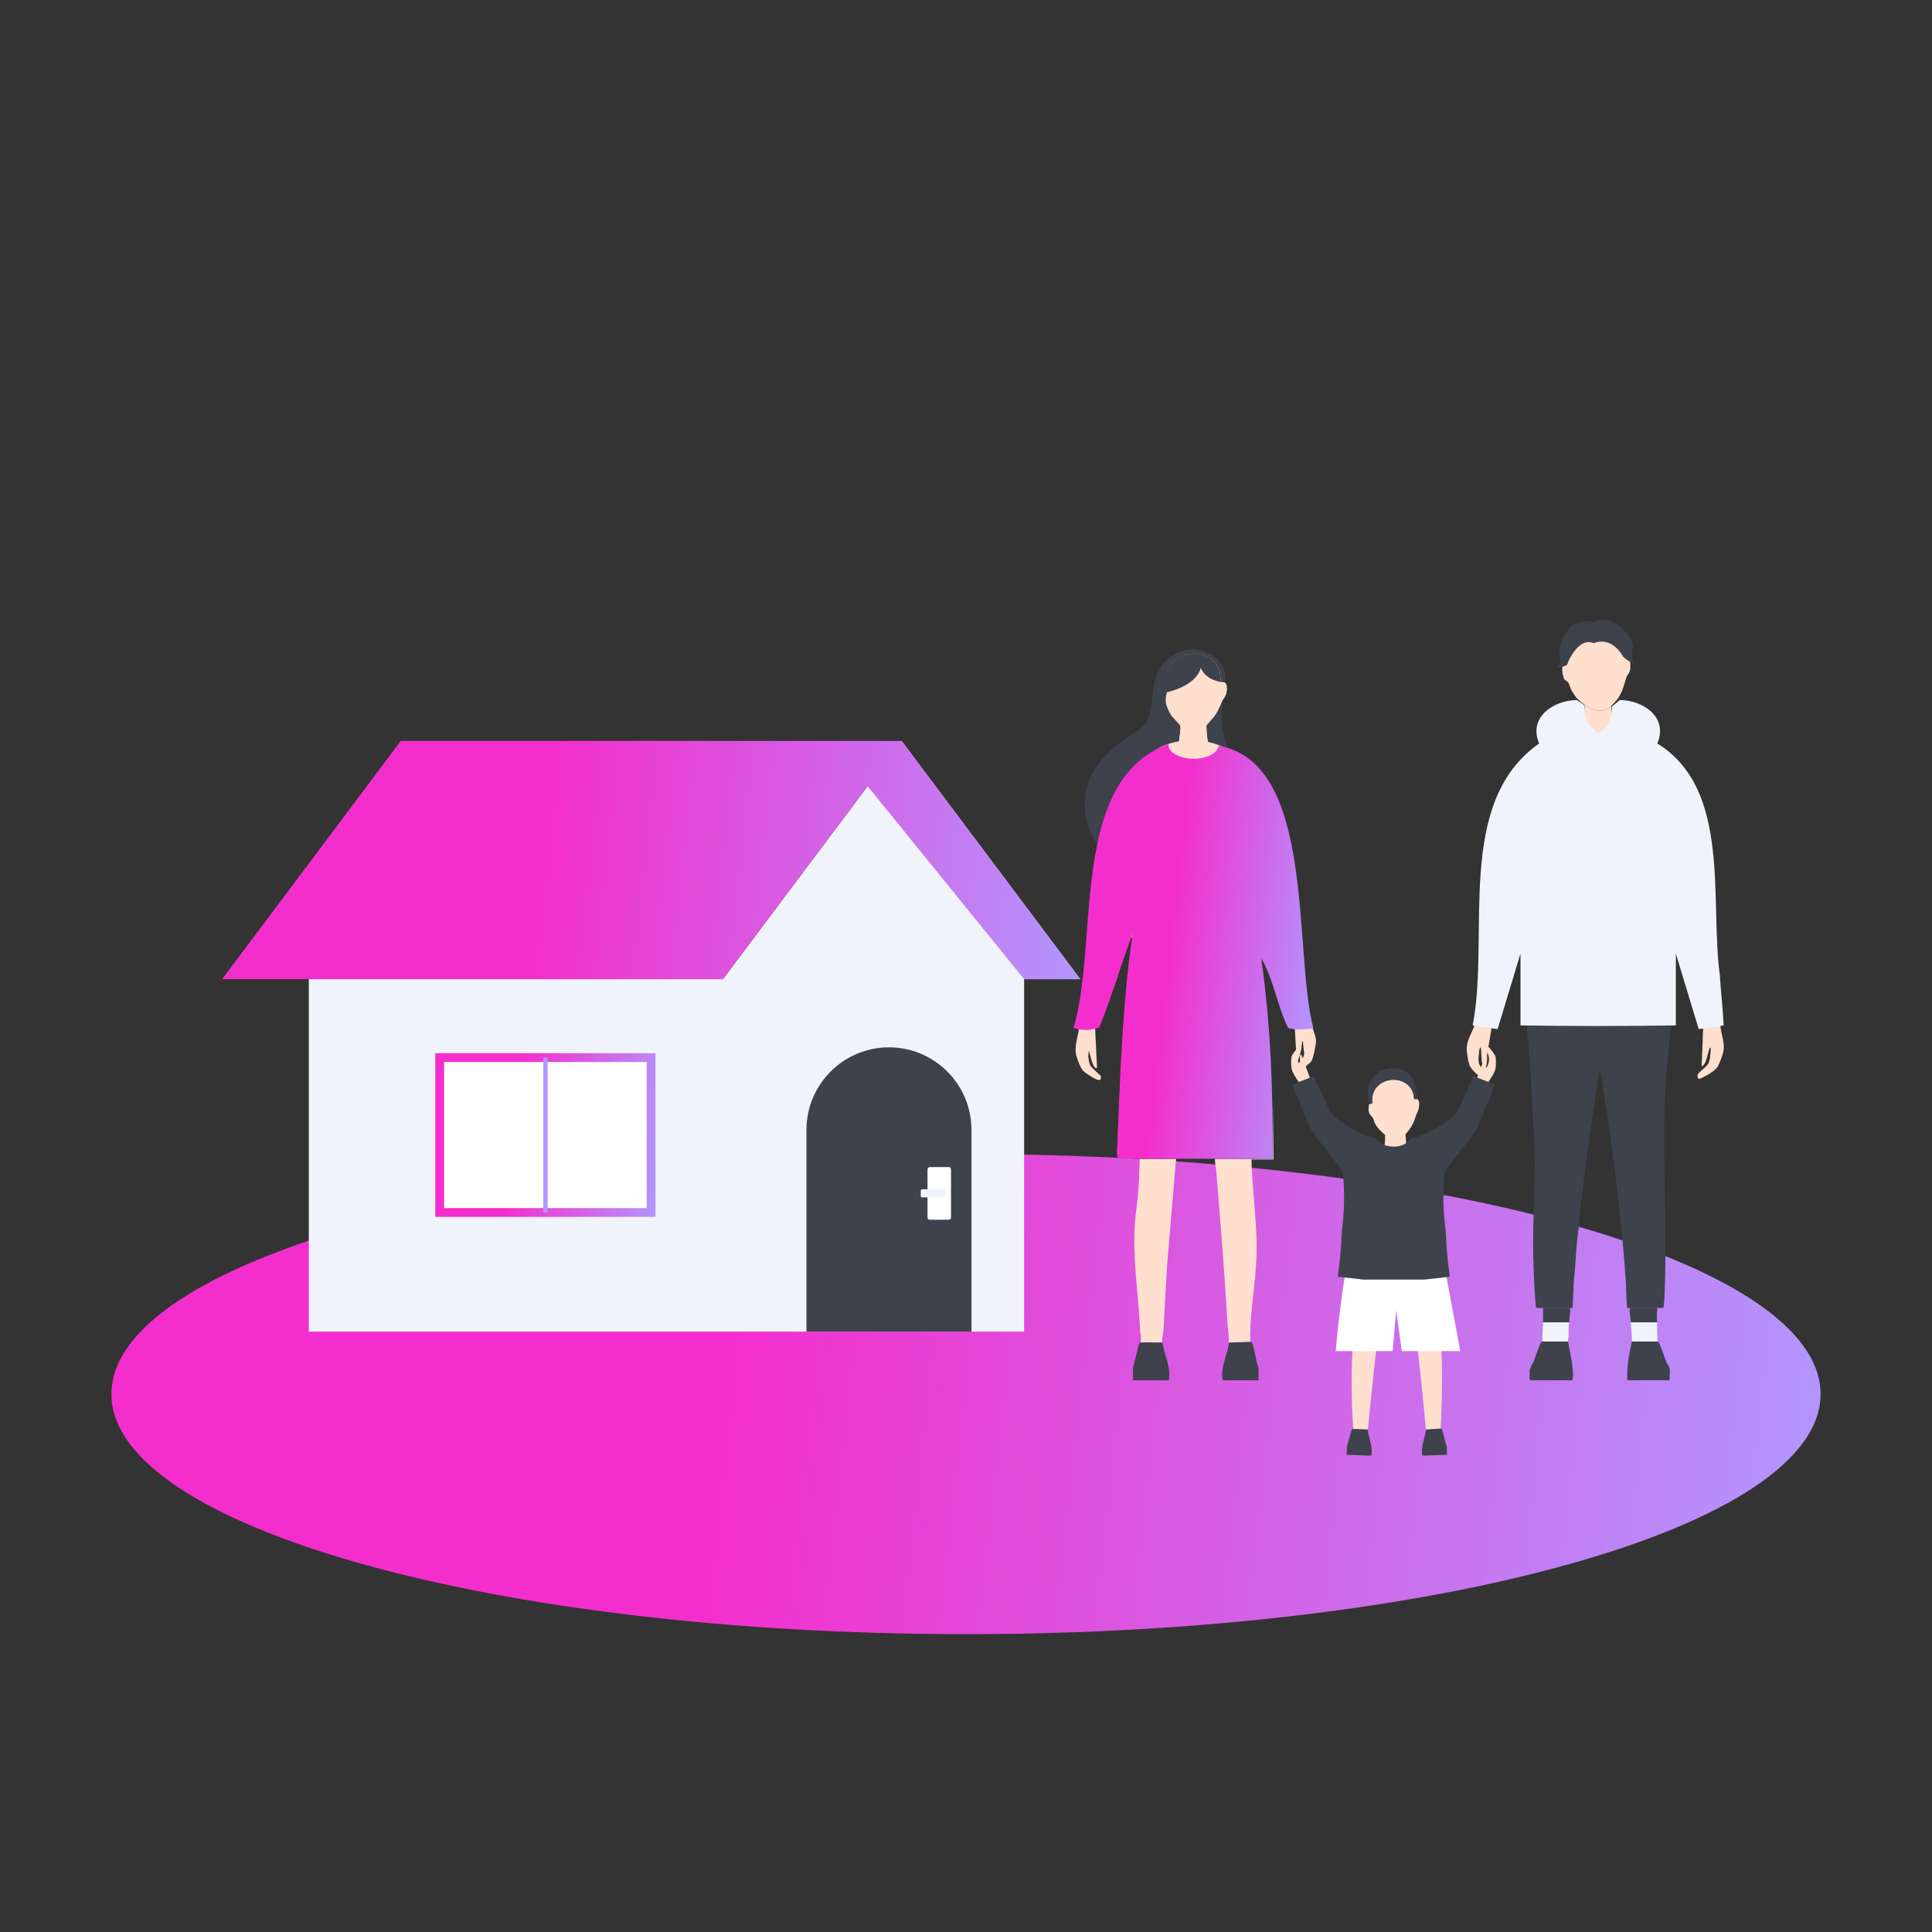 <svg width="220" height="220" viewBox="0 0 220 220" fill="none" xmlns="http://www.w3.org/2000/svg">
<rect x="0" y="0" width="220" height="220" fill="#333333" stroke="none"/>
<path d="M110 186.083C163.745 186.083 207.313 173.845 207.313 158.748C207.313 143.651 163.745 131.413 110 131.413C56.255 131.413 12.687 143.651 12.687 158.748C12.687 173.845 56.255 186.083 110 186.083Z" fill="url(#paint0_linear_2084_63311)"/>
<path d="M102.667 84.37L82.317 111.503H35.164V151.635H116.619V111.503H123.017L102.667 84.37Z" fill="#F1F3FA"/>
<path d="M101.218 119.259C106.407 119.259 110.623 123.475 110.623 128.664V151.635H91.832V128.664C91.832 123.475 96.048 119.259 101.237 119.259H101.218Z" fill="#3E424C"/>
<path d="M108.295 138.637V133.155C108.295 133.013 108.18 132.898 108.038 132.898H105.875C105.733 132.898 105.618 133.013 105.618 133.155V138.637C105.618 138.779 105.733 138.893 105.875 138.893H108.038C108.18 138.893 108.295 138.779 108.295 138.637Z" fill="white"/>
<path d="M107.525 135.429H104.995C104.914 135.429 104.848 135.494 104.848 135.575V136.199C104.848 136.28 104.914 136.345 104.995 136.345H107.525C107.606 136.345 107.671 136.28 107.671 136.199V135.575C107.671 135.494 107.606 135.429 107.525 135.429Z" fill="#F1F3FA"/>
<path d="M74.14 120.432H50.068V138.068H74.14V120.432Z" fill="white" stroke="url(#paint1_linear_2084_63311)" stroke-miterlimit="10"/>
<path d="M102.667 84.37H92.767H45.632L42.277 88.843L35.163 98.34L25.282 111.503H35.163H82.317L98.798 89.522L116.618 111.503H123.017L102.667 84.37Z" fill="url(#paint2_linear_2084_63311)"/>
<path d="M62.113 120.432V138.068" stroke="url(#paint3_linear_2084_63311)" stroke-width="0.5" stroke-miterlimit="10"/>
<path d="M139.645 78.082C139.645 78.082 137.17 85.269 143.293 89.999C149.417 94.729 143.293 96.91 143.293 96.91L136.088 90.622V82.849L139.645 78.082Z" fill="#3E424C"/>
<path d="M137.537 84.48C137.5 84.26 137.463 84.022 137.445 83.802C137.427 83.582 137.335 82.757 137.39 82.592C137.408 82.518 138.27 81.602 138.435 81.345C138.618 81.033 138.838 80.575 138.985 80.245C139.187 79.768 139.04 79.933 139.352 79.53C139.663 79.127 139.755 78.558 139.663 78.063C139.572 77.55 139.095 77.66 139.04 77.587C139.003 77.55 138.967 76.798 138.948 76.652C138.252 73.223 132.385 73.883 132.807 77.605C131.725 77.605 132.092 78.925 132.458 79.567C132.825 80.19 132.953 80.905 133.412 81.547C133.558 81.767 134.328 82.5 134.365 82.61C134.493 83.032 134.292 83.82 134.237 84.425C131.743 84.847 129.892 86.295 129.892 88.037C129.892 90.108 132.495 91.777 135.722 91.777C138.948 91.777 141.552 90.108 141.552 88.037C141.552 86.387 139.865 84.993 137.555 84.498L137.537 84.48Z" fill="#FFDFCE"/>
<path d="M137.537 84.48C137.5 84.26 137.463 84.022 137.445 83.802C137.427 83.582 137.335 82.757 137.39 82.592C137.408 82.518 138.27 81.602 138.435 81.345C138.618 81.033 138.838 80.575 138.985 80.245C139.187 79.768 139.04 79.933 139.352 79.53C139.663 79.127 139.755 78.558 139.663 78.063C139.627 77.843 139.517 77.752 139.407 77.697C139.242 77.697 137.353 77.55 136.73 76.028C136.73 76.028 136.492 77.935 132.88 78.815C132.88 78.815 132.55 79.787 132.917 80.593C132.917 80.63 132.953 80.667 132.972 80.703C133.082 80.978 133.228 81.253 133.412 81.528C133.558 81.748 134.328 82.482 134.365 82.592C134.493 83.013 134.292 83.802 134.237 84.407C131.743 84.828 129.892 86.277 129.892 88.018C129.892 88.917 130.405 89.742 131.248 90.402C132.312 91.227 133.907 91.777 135.722 91.777C138.93 91.777 141.552 90.108 141.552 88.037C141.552 86.387 139.865 84.993 137.555 84.498L137.537 84.48Z" fill="#FFDFCE"/>
<path d="M129.891 88.019C129.891 86.277 131.743 84.829 134.236 84.407C134.291 83.802 134.475 83.014 134.365 82.592C134.328 82.5 133.576 81.749 133.411 81.529C133.228 81.272 133.1 80.979 132.971 80.704C132.971 80.704 132.953 80.63 132.935 80.594C132.788 80.227 132.66 79.879 132.458 79.549C132.091 78.907 131.725 77.587 132.806 77.587C132.366 73.865 138.233 73.205 138.948 76.634C138.985 76.78 139.021 77.532 139.04 77.569C139.076 77.605 139.26 77.605 139.425 77.679H139.461C139.92 75.149 137.536 74.067 135.941 73.957C134.346 73.847 132.293 75.075 131.706 76.835C131.12 78.577 131.358 80.135 130.698 81.914C130.038 83.692 125.565 84.627 123.951 89.1C122.338 93.574 125.693 97.222 125.693 97.222L131.285 90.384C130.46 89.742 129.928 88.917 129.928 88L129.891 88.019Z" fill="#3E424C"/>
<path d="M138.93 76.652C138.233 73.223 132.366 73.883 132.788 77.605C131.706 77.605 132.073 78.925 132.44 79.567C132.641 79.897 132.77 80.263 132.916 80.612C132.55 79.805 132.88 78.833 132.88 78.833C136.491 77.935 136.73 76.047 136.73 76.047C137.353 77.568 139.223 77.697 139.406 77.715C139.241 77.642 139.058 77.642 139.021 77.605C138.985 77.568 138.948 76.817 138.93 76.67V76.652Z" fill="#3E424C"/>
<path d="M144.943 126.225L145.017 132.036H142.505C142.578 135.776 143.22 139.425 143.073 143.183C142.963 146.171 142.377 149.141 142.358 152.166C142.358 152.386 142.358 152.588 142.358 152.808L139.92 152.881C139.993 152.368 139.81 151.25 139.773 150.663C139.443 144.87 138.967 139.058 138.49 133.283C138.453 132.843 138.343 132.403 138.343 131.963C140.543 131.963 142.725 131.963 144.925 131.963C144.907 130.056 144.962 128.131 144.925 126.225H144.943Z" fill="#FFDFCE"/>
<path d="M133.925 131.945L132.917 143.88C132.752 146.374 132.624 148.867 132.495 151.36C132.477 151.855 132.275 152.332 132.349 152.864C131.542 152.9 130.717 152.809 129.91 152.864C129.91 152.57 129.91 152.259 129.91 151.965C129.91 151.874 129.837 151.8 129.837 151.8C129.69 147.877 129.03 143.899 129.195 139.939C129.25 138.454 129.525 136.969 129.635 135.502C129.727 134.329 129.727 133.137 129.782 131.964C129.8 131.964 129.837 131.964 129.855 131.964C131.212 131.964 132.569 131.964 133.925 131.964V131.945Z" fill="#FFDFCE"/>
<path d="M124.703 117.113L124.923 121.623C124.685 121.66 124.593 121.477 124.502 121.293C124.263 120.78 124.153 120.157 123.988 119.625L123.915 120.303C123.988 120.633 123.988 120.982 124.135 121.293C124.282 121.605 125.327 122.448 125.345 122.54C125.455 122.998 125.198 123.053 124.832 122.907C124.575 122.815 123.548 122.155 123.347 121.953C123.053 121.66 122.558 120.377 122.503 119.937C122.375 119.02 122.742 118.085 122.852 117.187C123.475 117.187 124.098 117.205 124.703 117.113Z" fill="#FFDFCE"/>
<path d="M149.178 116.16C149.325 116.857 149.783 117.737 149.857 118.433C149.893 118.837 149.527 120.578 149.307 120.89C149.27 120.927 148.867 121.293 148.793 121.348C148.463 121.623 147.088 122.778 147.29 121.697C147.675 121.202 148.573 120.578 148.5 119.882L148.353 118.562C148.243 118.562 148.262 118.69 148.262 118.782C148.188 119.222 148.152 119.662 148.023 120.102C148.005 120.193 147.785 120.927 147.657 120.817L147.4 116.38C147.858 116.38 148.738 116.288 149.178 116.197V116.16Z" fill="#FFDFCE"/>
<path d="M128.792 106.737C128.828 106.608 128.883 106.462 128.92 106.333C128.957 106.223 128.847 106.132 129.067 106.168C129.085 106.462 128.975 106.755 128.92 107.03C128.92 106.847 128.993 106.7 128.773 106.737H128.792Z" fill="#DF847E"/>
<path d="M142.377 152.809C142.377 152.809 142.468 152.809 142.523 152.845C142.78 153.029 143.073 155.357 143.312 155.779V157.172H139.278C139.113 157.172 139.168 156.31 139.187 156.145C139.297 155.082 139.828 153.872 139.957 152.882L142.395 152.809H142.377Z" fill="#3E424C"/>
<path d="M129.928 152.881C130.717 152.826 131.56 152.918 132.367 152.881C132.513 153.89 133.045 155.081 133.137 156.145C133.137 156.31 133.192 157.171 133.045 157.171H129.012V155.778L129.727 152.918C129.727 152.918 129.873 152.881 129.947 152.881H129.928Z" fill="#3E424C"/>
<path d="M138.765 84.92C138.673 85.745 137.445 86.405 135.923 86.405C134.402 86.405 133.063 85.709 133.063 84.829C133.063 84.792 133.063 84.755 133.082 84.719C121.678 88.825 125.18 107.269 122.247 117.04L122.742 117.187C123.75 117.407 124.392 117.242 125.162 117.022C126.592 113.557 127.783 109.432 129.03 106.15C127.582 114.382 127.288 131.047 127.178 131.084C127.178 131.23 127.233 131.725 127.252 131.799C128.058 131.927 128.755 131.945 129.818 131.945C134.842 131.945 139.883 131.945 144.907 131.945C144.998 124.392 144.668 116.417 143.623 109.157C144.888 111.119 145.475 114.62 146.667 117.04C147.528 117.37 148.683 117.169 149.563 117.114C147.235 108.387 149.893 86.79 138.747 84.92H138.765Z" fill="url(#paint4_linear_2084_63311)"/>
<path d="M190.264 116.655C190.135 118.69 189.86 120.706 189.714 122.741C189.475 126.151 189.475 129.525 189.53 132.953C189.622 137.903 189.75 142.871 189.53 147.821C189.53 148.151 189.439 148.536 189.439 148.885C189.365 148.976 188.889 148.94 188.742 148.94C187.734 148.94 186.597 148.995 185.589 148.94C185.497 148.94 185.387 148.94 185.277 148.94C185.185 147.73 185.185 146.501 185.094 145.273C184.892 142.468 184.617 139.626 184.305 136.821C183.755 132.018 183.077 127.05 182.289 122.265C182.289 122.21 182.234 121.715 182.124 121.861C181.244 127.783 180.345 133.705 179.759 139.663C179.759 139.718 179.759 139.791 179.759 139.846C179.685 139.883 179.704 139.956 179.704 140.03C179.704 140.14 179.704 140.286 179.704 140.396C179.704 140.396 179.649 140.433 179.649 140.488L179.704 140.525C179.63 140.745 179.612 141.148 179.575 141.405C179.429 142.89 179.392 144.393 179.209 145.878L179.08 148.94C178.989 148.94 178.879 148.94 178.769 148.94C177.779 148.976 176.679 148.94 175.67 148.94C175.487 148.94 174.955 149.013 174.9 148.83C174.699 146.85 174.644 144.87 174.589 142.871C174.497 138.71 174.882 134.566 174.717 130.423C174.57 127.086 174.405 123.75 174.167 120.431C174.075 119.13 173.892 117.828 173.874 116.526C179.319 116.581 184.8 116.691 190.227 116.655H190.264Z" fill="#3E424C"/>
<path d="M178.017 75.717C178.127 75.57 178.475 75.552 178.493 75.533C178.512 75.515 178.438 75.222 178.438 75.148C178.292 71.353 183.81 70.84 184.672 73.938C184.708 74.103 184.8 74.708 184.818 74.763C184.892 74.855 185.24 74.837 185.332 74.873C185.35 74.873 185.607 75.332 185.625 75.405C185.662 75.607 185.662 76.083 185.625 76.285C185.57 76.633 185.295 76.853 185.203 77.128C184.892 78.082 184.763 78.833 184.14 79.658C184.012 79.823 183.627 80.263 183.48 80.392C182.417 81.29 181.408 80.96 180.382 80.208C180.143 80.043 179.722 79.695 179.538 79.475C179.337 79.237 179.043 78.797 178.897 78.503C178.787 78.302 178.677 77.843 178.585 77.715C178.512 77.605 178.163 77.458 178.072 77.238C177.943 76.89 177.778 76.01 177.998 75.717H178.017Z" fill="#FFDFCE"/>
<path d="M169.84 117.132L169.088 121.55C168.923 121.642 168.776 121.128 168.758 121.018C168.685 120.707 168.666 119.405 168.63 119.332C168.538 119.167 168.483 119.442 168.465 119.515C168.41 120.028 168.281 120.633 168.428 121.128C168.556 121.532 169.29 122.302 169.326 122.54C169.363 122.723 169.29 123.09 169.051 123.017C168.96 122.998 168.3 122.448 168.171 122.32C167.896 122.082 167.42 121.587 167.31 121.238C167.163 120.798 167.035 119.937 167.016 119.478C166.998 118.397 167.713 117.48 168.006 116.472C168.593 116.692 169.253 116.912 169.858 117.113L169.84 117.132Z" fill="#FFDFCE"/>
<path d="M193.948 116.912L193.765 121.385C193.893 121.514 194.15 121.037 194.205 120.945C194.333 120.67 194.627 119.387 194.682 119.332C194.81 119.204 194.81 119.479 194.81 119.552C194.755 120.065 194.755 120.689 194.517 121.129C194.315 121.495 193.435 122.1 193.343 122.32C193.27 122.485 193.27 122.852 193.508 122.852C193.618 122.852 194.37 122.449 194.517 122.357C194.828 122.174 195.397 121.789 195.58 121.477C195.8 121.092 196.13 120.267 196.222 119.827C196.478 118.764 195.947 117.737 195.892 116.674C195.268 116.765 194.59 116.857 193.948 116.912Z" fill="#FFDFCE"/>
<path d="M188.742 152.753C188.742 152.753 188.87 152.845 188.907 152.918C189.218 153.523 189.493 154.44 189.75 155.1C189.823 155.265 189.952 155.411 190.007 155.54C190.007 155.558 190.135 155.851 190.135 155.87C190.19 156.255 190.08 156.768 190.135 157.171H185.295C185.295 156.585 185.295 155.998 185.35 155.411C185.442 154.513 185.643 153.615 185.827 152.753H188.742Z" fill="#3E424C"/>
<path d="M188.687 150.571C188.687 151.305 188.723 152.02 188.742 152.753H185.827C185.863 152.57 185.735 150.92 185.698 150.571H188.668H188.687Z" fill="#F1F3FA"/>
<path d="M188.742 148.94C188.632 149.454 188.668 150.04 188.687 150.572H185.717C185.68 150.04 185.515 149.49 185.588 148.94C186.597 148.995 187.715 148.94 188.742 148.94Z" fill="#3E424C"/>
<path d="M178.567 152.753C178.658 153.615 178.952 154.605 179.043 155.485C179.098 155.925 179.153 156.53 179.098 156.97C179.098 157.025 179.062 157.171 179.007 157.171H174.277L174.185 157.08V155.998C174.185 155.998 174.332 155.631 174.368 155.54C174.405 155.43 174.442 155.32 174.533 155.246C174.863 154.55 175.083 153.615 175.432 152.955C175.487 152.863 175.523 152.79 175.633 152.753H178.548H178.567Z" fill="#3E424C"/>
<path d="M178.677 150.571C178.677 150.736 178.622 151.048 178.622 151.14V152.111C178.622 152.276 178.53 152.496 178.567 152.753H175.652C175.597 152.02 175.688 151.286 175.707 150.571H178.677Z" fill="#F1F3FA"/>
<path d="M178.805 148.94C178.805 149.49 178.713 150.022 178.677 150.572H175.707C175.707 150.022 175.707 149.472 175.707 148.94C176.715 148.94 177.797 148.977 178.805 148.94Z" fill="#3E424C"/>
<path d="M180.381 80.209C181.39 80.942 182.416 81.29 183.48 80.392L183.663 82.17C183.663 82.299 183.681 82.463 183.663 82.573C183.59 82.83 182.398 83.674 182.196 84.004C182.123 84.058 182.031 84.132 181.958 84.132C181.848 84.132 180.345 82.683 180.308 82.573C180.216 82.243 180.381 81.107 180.418 80.685L180.473 80.594L180.418 80.557C180.418 80.557 180.418 80.484 180.418 80.428L180.473 80.392L180.418 80.355V80.172L180.381 80.209Z" fill="#FFDFCE"/>
<path d="M180.382 80.685C180.382 80.685 180.382 80.612 180.382 80.557L180.437 80.593L180.382 80.685Z" fill="#E0847E"/>
<path d="M180.382 80.447V80.392L180.437 80.41L180.382 80.447Z" fill="#E0847E"/>
<path d="M179.777 139.847C179.777 139.847 179.96 140.067 179.722 140.03C179.722 139.957 179.722 139.883 179.777 139.847Z" fill="#425598"/>
<path d="M179.722 140.525L179.667 140.488C179.667 140.488 179.722 140.415 179.722 140.396L179.776 140.433C179.776 140.433 179.722 140.506 179.722 140.525Z" fill="#425598"/>
<path d="M195.873 111.283C194.626 102.685 197.248 89.925 188.723 84.663C189.988 81.675 187.128 79.731 184.415 79.713C184.231 79.915 183.81 80.263 183.571 80.446C183.645 82.61 182.141 83.526 181.995 83.471C181.995 83.471 180.271 82.61 180.418 80.446C180.436 80.153 179.758 79.933 179.575 79.713C176.861 79.75 174.001 81.693 175.266 84.663C165.605 91.41 169.693 106.535 167.695 116.765C168.611 116.966 169.62 117.058 170.536 117.186L173.14 108.588V116.765C179.025 116.856 184.946 116.856 190.831 116.765V108.588L193.435 117.186C194.351 117.058 195.36 116.948 196.276 116.765C196.185 114.931 195.983 113.116 195.855 111.283H195.873Z" fill="#F1F3FA"/>
<path d="M178.493 75.533C178.493 75.533 179.703 72.471 181.482 73.241C181.482 73.241 183.352 72.288 184.818 74.745C184.818 74.745 185.02 75.056 186.065 75.606C186.065 75.606 185.662 74.873 185.918 73.736C186.138 72.746 183.663 69.611 181.537 70.858C181.537 70.858 179.465 70.326 178.512 71.793C176.532 74.781 178.475 74.671 177.302 76.028C177.302 76.028 178.567 75.918 178.512 75.515L178.493 75.533Z" fill="#3E424C"/>
<path d="M161.315 125.125C161.755 125.217 161.608 126.243 161.443 126.555C161.186 127.05 161.131 127.49 160.875 127.985C160.655 128.425 160.361 128.792 160.05 129.158L160.178 130.9C160.178 130.9 160.141 130.955 160.105 130.992C159.426 131.322 159.023 131.413 158.271 131.212C158.106 131.157 157.666 130.918 157.593 130.918C157.685 130.368 157.74 129.782 157.721 129.232C157.263 128.847 156.805 128.425 156.548 127.875C156.456 127.71 156.42 127.417 156.328 127.288C156.163 127.032 156.016 127.068 155.888 126.647C155.76 126.225 155.888 126.115 155.888 125.767C155.943 125.73 156.273 125.638 156.291 125.638C156.291 125.638 156.255 125.492 156.255 125.437C156.126 122.522 160.288 122.118 160.948 124.593C160.985 124.703 161.003 125.088 161.04 125.143C161.095 125.217 161.26 125.162 161.333 125.18L161.315 125.125Z" fill="#FFDFCE"/>
<path d="M161.315 125.125C161.315 125.125 161.077 125.162 161.022 125.089C160.985 125.034 160.967 124.649 160.93 124.539C160.289 122.064 156.109 122.467 156.237 125.382C156.237 125.437 156.292 125.565 156.274 125.584C156.274 125.584 155.925 125.675 155.87 125.712C155.87 125.199 155.742 124.667 155.779 124.099C155.944 121.972 158.4 121.019 160.16 122.064C161.187 122.687 161.279 124.007 161.315 125.107V125.125Z" fill="#3E424C"/>
<path d="M163.643 148.408C164.34 153.175 164.285 157.887 164.047 162.69L162.378 162.8C161.938 158.033 161.407 153.193 160.802 148.463" fill="#FFDFCE"/>
<path d="M157.337 148.445C156.823 152.369 156.127 158.95 155.76 162.782C155.21 162.782 154.642 162.709 154.092 162.727C153.78 157.942 153.853 153.139 154.495 148.354C155.448 148.39 156.402 148.427 157.355 148.445H157.337Z" fill="#FFDFCE"/>
<path d="M164.047 162.69C164.047 162.69 164.12 162.69 164.138 162.709C164.322 162.837 164.578 164.414 164.743 164.707L164.78 165.66L162.012 165.752C161.902 165.752 161.92 165.165 161.92 165.055C161.957 164.322 162.305 163.479 162.378 162.782L164.047 162.672V162.69Z" fill="#3E424C"/>
<path d="M154.073 162.727C154.623 162.727 155.192 162.782 155.742 162.782C155.815 163.478 156.145 164.322 156.2 165.055C156.2 165.165 156.218 165.77 156.108 165.752L153.34 165.66L153.377 164.707L153.927 162.763C153.927 162.763 154.037 162.745 154.073 162.745V162.727Z" fill="#3E424C"/>
<path d="M153.303 144.412C153.303 144.412 152.607 148.042 152.093 153.854H158.583L158.987 149.215L159.628 153.854H166.283C166.283 153.854 165.422 149.215 164.523 144.412H153.303Z" fill="white"/>
<path d="M148.151 123.493C148.5 123.273 148.866 123.072 149.215 122.87L148.17 120.065C148.005 120.102 148.023 120.303 148.023 120.45C148.023 120.817 148.096 121.202 148.151 121.568C148.096 121.587 148.023 121.477 148.005 121.44C147.785 120.872 147.73 120.578 147.931 120.01C148.005 119.79 148.316 119.35 148.17 119.13C148.041 118.928 147.73 119.35 147.638 119.46C147.491 119.625 147.235 119.992 147.125 120.175C146.978 120.45 147.015 121.348 147.07 121.66C147.18 122.247 147.693 122.907 148.023 123.402C148.06 123.457 148.06 123.548 148.151 123.475V123.493Z" fill="#FFDFCE"/>
<path d="M169.217 123.493C168.868 123.273 168.502 123.072 168.153 122.87L169.198 120.065C169.363 120.102 169.345 120.303 169.345 120.45C169.345 120.817 169.272 121.202 169.217 121.568C169.272 121.587 169.345 121.477 169.363 121.44C169.583 120.872 169.638 120.578 169.437 120.01C169.363 119.79 169.052 119.35 169.198 119.13C169.327 118.928 169.638 119.35 169.73 119.46C169.877 119.625 170.133 119.992 170.243 120.175C170.39 120.45 170.353 121.348 170.298 121.66C170.188 122.247 169.675 122.907 169.345 123.402C169.308 123.457 169.308 123.548 169.217 123.475V123.493Z" fill="#FFDFCE"/>
<path d="M168.355 128.077L170.244 123.493L167.769 122.54L166.009 126.427C165.495 127.545 162.397 129.305 160.692 129.653C160.325 130.185 159.574 130.57 158.694 130.57C157.814 130.57 157.062 130.203 156.695 129.653C154.99 129.305 151.892 127.563 151.379 126.427L149.619 122.54L147.144 123.493L149.032 128.077C149.527 129.287 152.295 132.33 152.9 133.485C153.102 135.41 153.102 137.353 152.9 139.297C152.625 141.735 152.845 141.607 152.332 145.383L155.284 145.713H162.14L165.092 145.383C164.579 141.625 164.799 141.735 164.524 139.297C164.304 137.372 164.304 135.428 164.524 133.485C165.129 132.33 167.897 129.287 168.392 128.077H168.355Z" fill="#3E424C"/>
<defs>
<linearGradient id="paint0_linear_2084_63311" x1="209.403" y1="169.913" x2="8.635" y2="147.363" gradientUnits="userSpaceOnUse">
<stop stop-color="#B198FF"/>
<stop offset="0.63" stop-color="#F42ECD"/>
</linearGradient>
<linearGradient id="paint1_linear_2084_63311" x1="75.973" y1="130.808" x2="48.235" y2="127.692" gradientUnits="userSpaceOnUse">
<stop stop-color="#B198FF"/>
<stop offset="0.63" stop-color="#F42ECD"/>
</linearGradient>
<linearGradient id="paint2_linear_2084_63311" x1="125.418" y1="104.848" x2="24.64" y2="93.537" gradientUnits="userSpaceOnUse">
<stop stop-color="#B198FF"/>
<stop offset="0.63" stop-color="#F42ECD"/>
</linearGradient>
<linearGradient id="paint3_linear_2084_63311" x1="nan" y1="nan" x2="nan" y2="nan" gradientUnits="userSpaceOnUse">
<stop stop-color="#B198FF"/>
<stop offset="0.63" stop-color="#F42ECD"/>
</linearGradient>
<linearGradient id="paint4_linear_2084_63311" x1="150.828" y1="110.367" x2="122.632" y2="107.214" gradientUnits="userSpaceOnUse">
<stop stop-color="#B198FF"/>
<stop offset="0.63" stop-color="#F42ECD"/>
</linearGradient>
</defs>
</svg>
